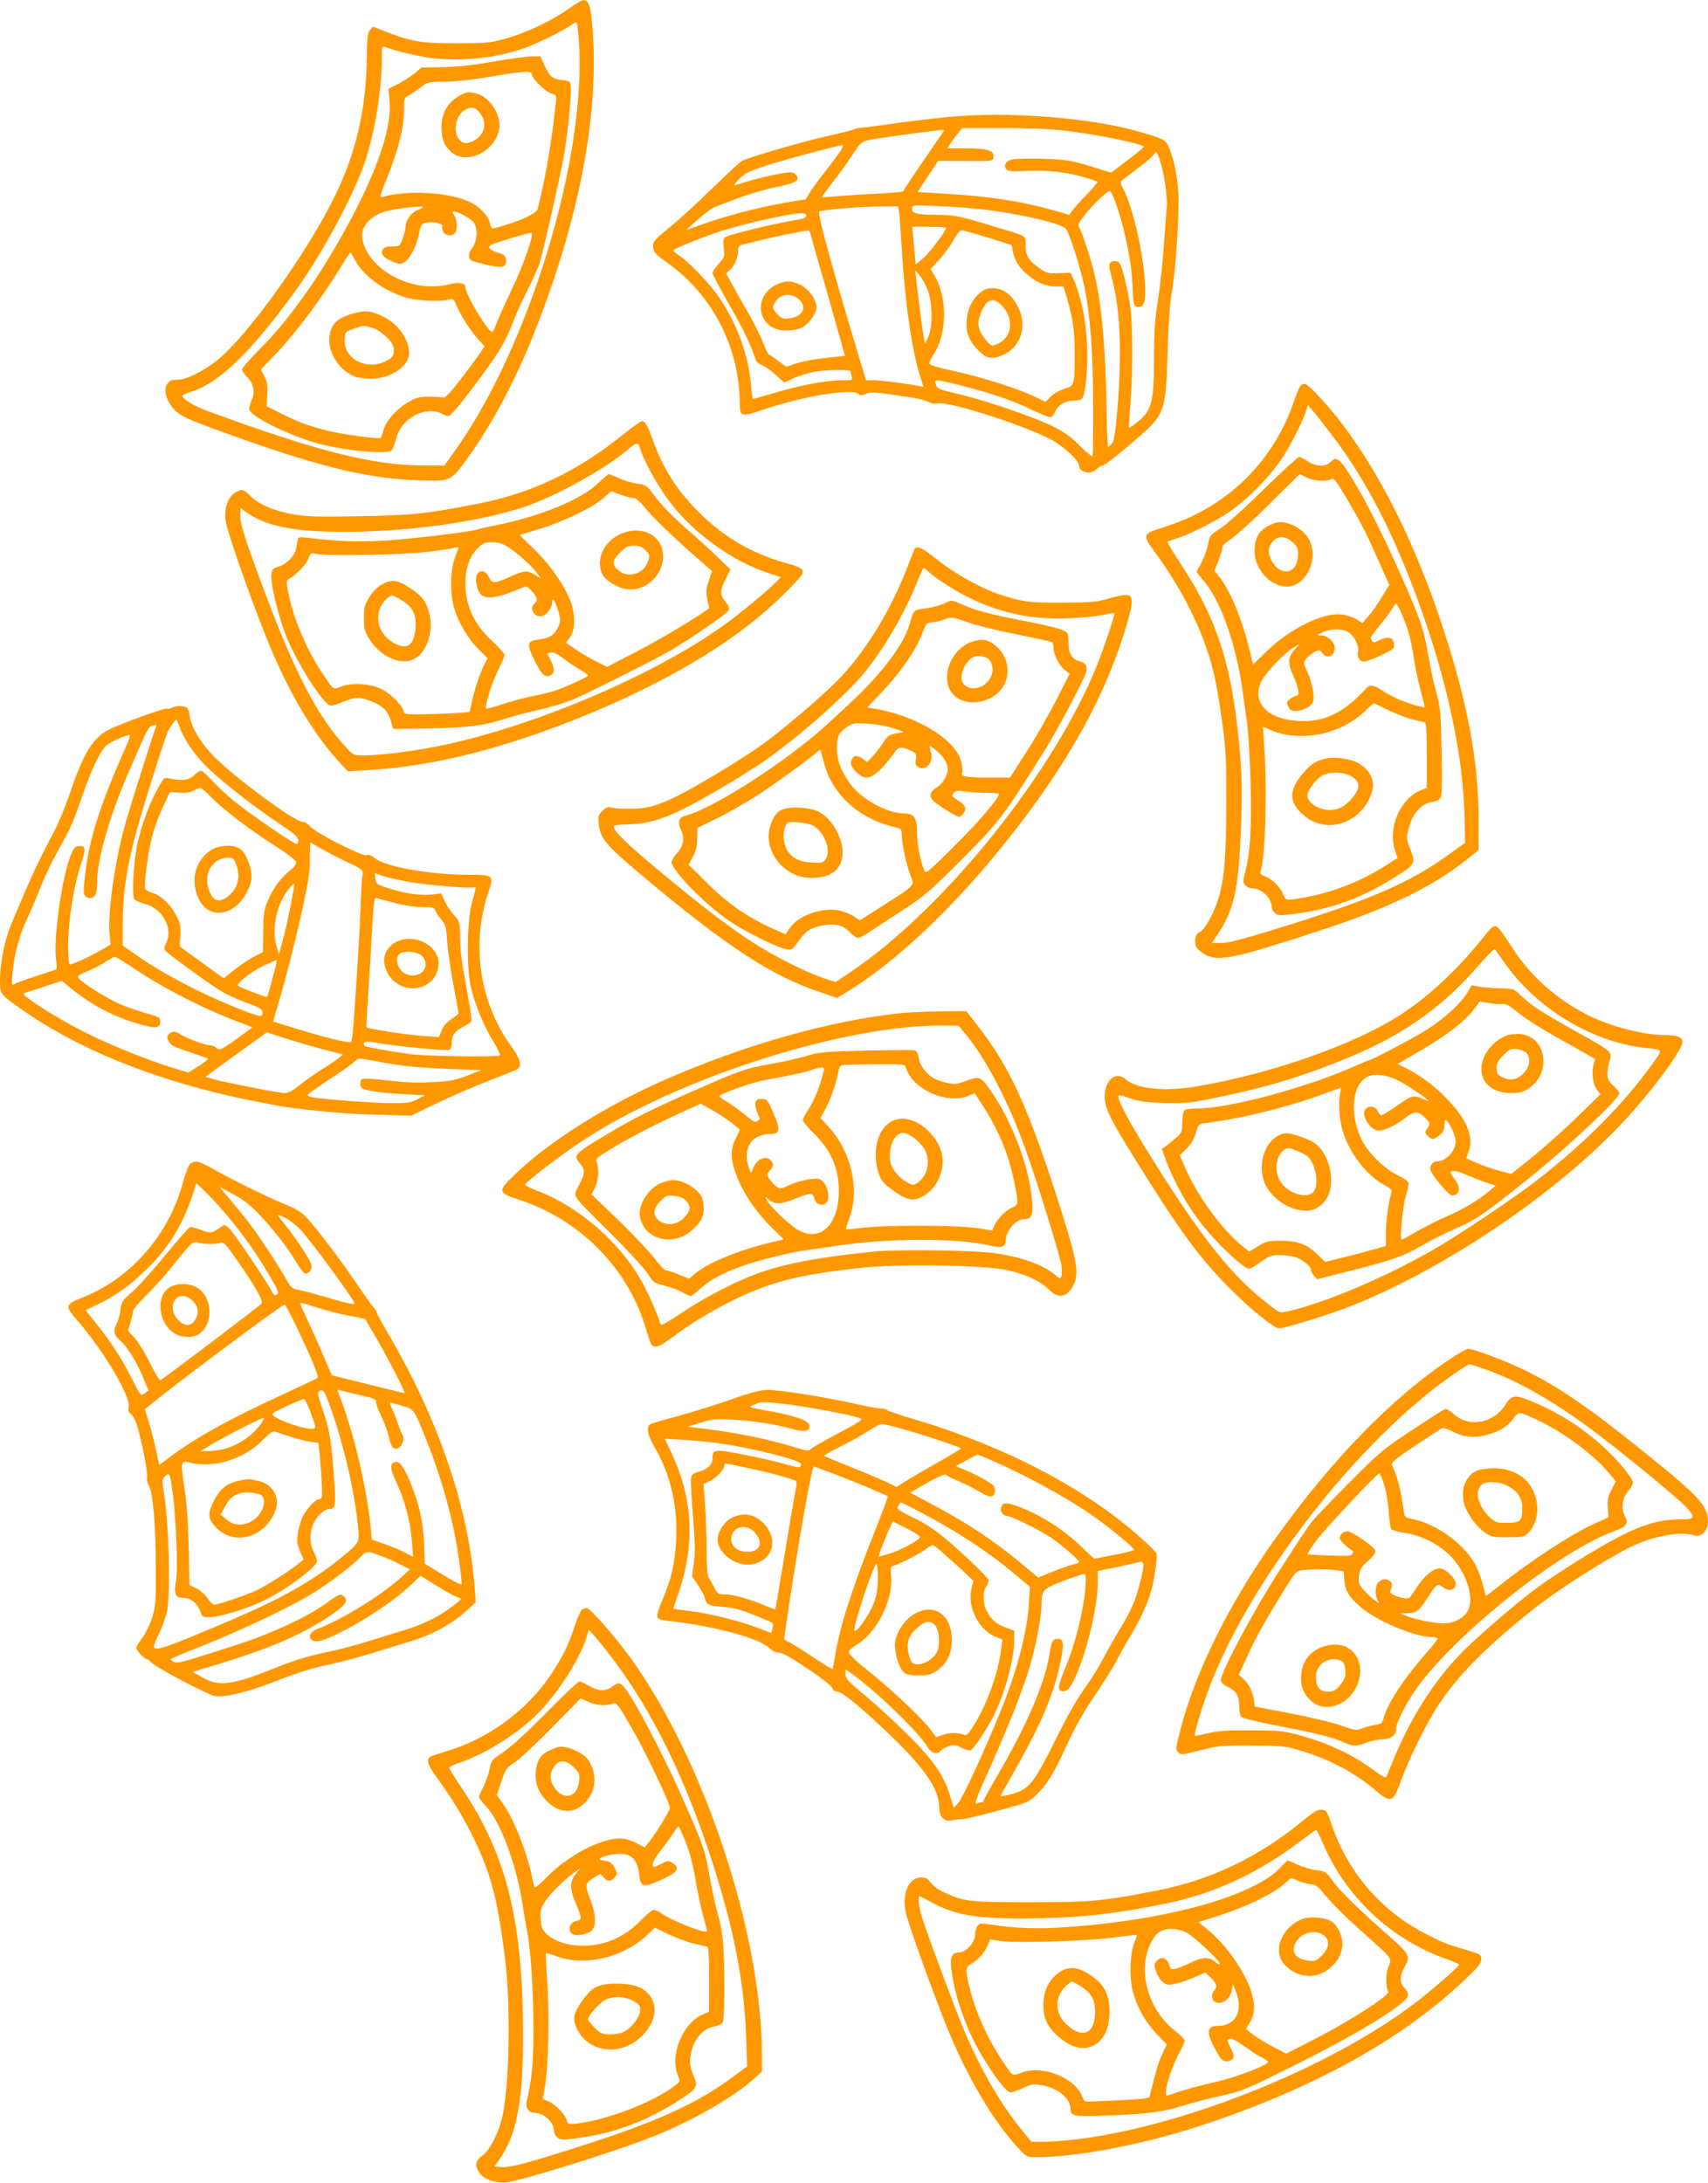 <?xml version="1.0" standalone="no"?>
<!DOCTYPE svg PUBLIC "-//W3C//DTD SVG 20010904//EN"
 "http://www.w3.org/TR/2001/REC-SVG-20010904/DTD/svg10.dtd">
<svg version="1.0" xmlns="http://www.w3.org/2000/svg"
 width="1002pt" height="1280pt" viewBox="0 0 1002 1280"
 preserveAspectRatio="xMidYMid meet">
<g transform="translate(0,1280) scale(0.1,-0.1)"
fill="#ff9800" stroke="none">
<path d="M3335 12748 c-94 -68 -248 -141 -370 -175 -93 -25 -113 -27 -290 -27
-205 0 -263 10 -419 71 l-68 27 -18 -21 c-14 -18 -17 -46 -18 -162 -4 -308
-66 -570 -197 -830 -166 -331 -497 -791 -674 -938 -78 -64 -177 -115 -229
-119 -51 -3 -49 -2 -66 -20 -23 -22 -20 -73 7 -116 39 -64 72 -84 262 -153
594 -217 879 -289 1190 -301 190 -8 197 -6 275 98 152 202 300 476 418 776
255 647 371 1237 341 1735 -11 168 -22 208 -57 206 -9 0 -48 -23 -87 -51z m60
-175 c52 -682 -289 -1809 -732 -2425 l-56 -78 -118 0 c-297 0 -625 82 -1272
320 -80 29 -147 70 -147 89 0 4 24 15 53 24 166 53 355 237 619 604 153 212
342 566 402 753 57 174 96 419 96 597 0 68 2 74 18 68 52 -22 193 -55 278 -66
175 -22 394 3 554 64 72 27 209 95 255 126 17 12 33 21 37 21 3 0 9 -44 13
-97z"/>
<path d="M2895 12439 c-115 -21 -210 -31 -296 -33 l-126 -2 -44 -36 c-24 -19
-68 -48 -97 -62 l-53 -27 6 -67 c14 -138 -51 -352 -190 -627 -171 -337 -377
-639 -567 -828 -59 -59 -108 -115 -108 -123 0 -9 13 -29 30 -45 39 -39 48 -89
25 -139 -10 -21 -15 -46 -12 -54 16 -41 224 -145 385 -192 151 -44 410 -71
449 -46 6 4 18 34 26 66 18 67 58 115 122 146 48 23 109 25 145 5 14 -8 32
-14 41 -15 10 0 60 57 121 138 171 225 212 291 262 424 13 35 48 113 79 173
30 61 62 131 71 156 23 71 133 561 150 669 20 133 39 328 35 370 -4 34 -6 35
-50 40 -59 7 -76 22 -105 88 l-24 52 -52 -1 c-29 0 -129 -14 -223 -30z m225
-74 c0 -25 80 -104 114 -113 25 -7 31 -13 29 -33 -25 -240 -59 -445 -109 -645
-6 -24 -90 -65 -203 -98 -71 -21 -68 -21 -76 15 -10 45 -67 103 -126 128 -128
56 -366 67 -510 25 -13 -3 -5 24 32 114 65 160 99 294 99 391 0 71 2 79 23 88
12 6 43 27 70 47 47 36 48 36 145 37 58 0 165 11 267 29 202 34 245 36 245 15z
m-640 -780 c0 -3 -15 -11 -34 -19 -36 -15 -66 -58 -67 -98 0 -13 -8 -43 -17
-68 -17 -44 -19 -45 -61 -45 -31 0 -47 -5 -55 -17 -16 -26 2 -49 57 -72 43
-18 47 -18 71 -2 33 21 70 95 85 168 12 55 13 57 49 63 41 7 97 -9 87 -25 -3
-5 -1 -19 5 -30 12 -22 49 -27 68 -8 17 17 15 79 -4 106 -11 17 -12 22 -2 22
24 -1 93 -37 113 -60 29 -32 27 -108 -2 -149 -27 -36 -29 -67 -5 -80 9 -5 52
-16 95 -26 88 -19 110 -12 105 34 -2 21 -11 29 -50 40 -52 16 -62 36 -25 50
50 20 222 70 226 66 13 -13 -48 -189 -113 -325 -41 -85 -82 -177 -92 -203 -9
-26 -21 -50 -25 -53 -20 -12 -159 219 -159 264 0 22 -40 29 -93 15 -215 -56
-478 82 -512 267 -12 68 47 136 139 161 61 17 216 34 216 24z m-399 -307 c47
-93 174 -186 304 -224 63 -18 200 -24 248 -11 26 7 29 4 47 -38 25 -59 80
-144 125 -194 l37 -41 -21 -34 c-12 -18 -62 -87 -112 -152 -63 -82 -96 -118
-108 -115 -9 2 -45 4 -81 5 -54 0 -74 -4 -118 -28 -73 -41 -138 -113 -153
-170 -6 -25 -15 -46 -19 -46 -55 0 -236 26 -311 45 -111 28 -168 49 -277 104
l-78 39 4 69 c3 54 -1 76 -17 107 l-21 40 83 85 c122 126 286 347 401 539 21
34 39 62 42 62 2 0 13 -19 25 -42z"/>
<path d="M2705 12244 c-75 -38 -115 -105 -115 -188 0 -66 12 -102 48 -139 94
-99 291 3 292 151 0 74 -64 164 -130 182 -47 13 -60 13 -95 -6z m109 -105 c46
-55 31 -131 -34 -164 -39 -20 -63 -19 -84 4 -42 46 -22 150 34 178 38 19 56
16 84 -18z"/>
<path d="M2080 10964 c-75 -20 -112 -44 -132 -84 -49 -97 16 -239 130 -287 18
-8 62 -14 98 -14 113 -1 224 73 224 150 0 82 -65 173 -153 215 -71 34 -103 37
-167 20z m104 -86 c24 -7 59 -30 84 -55 34 -34 42 -50 42 -78 0 -29 -6 -39
-32 -55 -115 -70 -264 0 -256 120 3 44 4 45 53 62 61 21 58 21 109 6z"/>
<path d="M5625 12119 c-71 -5 -215 -21 -320 -35 -104 -15 -210 -29 -235 -31
-25 -2 -54 -8 -65 -13 -11 -5 -83 -23 -160 -40 -149 -34 -451 -122 -491 -143
-13 -7 -90 -78 -171 -157 -81 -80 -194 -184 -251 -230 -98 -81 -103 -87 -100
-119 3 -31 12 -41 83 -92 264 -187 423 -495 425 -825 0 -77 9 -80 129 -39 240
82 532 130 568 94 9 -9 19 -9 42 1 32 13 56 11 241 -17 58 -8 116 -22 128 -30
14 -9 34 -12 48 -9 68 18 572 -147 698 -228 66 -42 136 -112 136 -135 0 -43
72 -57 105 -21 10 11 25 20 34 20 9 0 84 58 166 128 204 175 203 172 215 547
5 164 14 289 24 340 20 98 41 401 40 550 -2 109 -23 222 -59 307 -15 38 -36
48 -195 92 -268 73 -700 109 -1035 85z m610 -84 c184 -20 475 -79 475 -96 0
-3 -43 -39 -96 -79 l-96 -73 -82 26 c-44 15 -112 34 -151 42 -80 17 -336 20
-364 5 -26 -13 -33 -37 -16 -54 11 -11 37 -13 123 -8 121 5 238 -8 341 -40 36
-11 68 -22 70 -24 2 -2 -27 -37 -65 -77 -39 -39 -77 -82 -85 -94 l-16 -23 -69
20 c-192 56 -377 86 -629 102 l-192 12 60 91 61 92 161 -1 c157 -1 160 -1 163
21 6 40 -31 53 -156 53 l-114 0 17 28 c10 15 30 41 44 59 l26 32 230 0 c140 1
281 -5 360 -14z m-701 -7 c-5 -7 -59 -87 -121 -177 -62 -90 -113 -168 -113
-172 0 -4 -64 -10 -142 -14 -79 -4 -186 -11 -238 -15 -52 -5 -96 -7 -98 -6 -1
2 25 38 58 81 34 42 86 114 116 160 52 79 57 84 102 94 43 9 300 45 382 54 19
2 41 5 48 5 8 1 10 -3 6 -10z m-601 -109 c-10 -17 -52 -74 -94 -127 -42 -53
-84 -112 -93 -129 -9 -18 -20 -33 -25 -33 -4 0 -59 -9 -122 -20 -157 -28 -324
-72 -460 -119 l-114 -40 69 62 c38 34 83 67 100 73 17 7 78 30 136 52 58 22
157 51 219 64 124 25 151 42 118 75 -15 15 -24 16 -94 4 -68 -11 -197 -45
-258 -67 -14 -5 -7 6 19 34 35 36 55 46 168 83 107 34 411 116 441 118 5 1 0
-13 -10 -30z m1907 -232 c5 -50 8 -93 6 -96 -2 -3 -9 -94 -16 -201 -7 -107
-23 -262 -36 -345 -19 -121 -24 -187 -24 -346 0 -251 -13 -303 -90 -368 -28
-24 -53 -41 -56 -39 -2 3 1 61 7 129 15 165 15 473 0 579 -14 100 -48 239 -63
257 -13 17 -43 17 -56 0 -8 -9 -5 -32 9 -81 51 -185 62 -441 34 -778 -12 -138
-20 -187 -32 -200 -9 -10 -19 -18 -22 -18 -3 0 -7 91 -9 203 -5 367 -28 626
-72 813 -19 81 -69 235 -89 271 -9 17 -2 30 43 85 50 61 122 128 137 128 12 0
57 -124 82 -230 32 -131 48 -238 52 -345 3 -92 7 -105 35 -105 34 0 43 36 37
145 -11 176 -70 432 -123 538 -22 42 -23 50 -11 60 8 7 54 41 101 77 47 35 89
73 93 85 10 32 52 -111 63 -218z m-1145 -108 c234 -20 537 -87 560 -123 23
-34 83 -226 105 -330 36 -174 52 -383 53 -698 1 -163 -1 -299 -4 -303 -4 -3
-38 24 -75 62 -53 53 -91 80 -164 116 -105 52 -403 153 -550 187 -113 26 -121
29 -131 58 -11 29 -2 29 142 -7 176 -44 303 -87 418 -142 56 -28 109 -48 117
-45 8 3 18 16 23 29 15 40 59 67 106 67 23 0 47 6 53 13 21 25 35 179 29 316
-6 140 -35 283 -77 379 l-19 42 -68 -2 c-61 -3 -72 0 -112 27 -66 45 -86 77
-84 136 1 59 17 50 -192 113 -198 60 -226 65 -320 66 -122 0 -155 8 -155 35 0
22 1 23 113 18 61 -2 166 -8 232 -14z m-421 -21 c3 -18 10 -114 16 -213 19
-321 59 -596 108 -752 l20 -63 -22 5 c-51 12 -225 35 -268 35 l-47 0 -30 98
c-98 324 -172 579 -221 766 -17 65 -28 121 -25 125 10 10 221 28 347 30 l117
1 5 -32z m-544 -23 c0 -9 -14 -17 -37 -21 -166 -28 -421 -90 -440 -106 -9 -7
-11 -26 -7 -63 6 -50 5 -54 -30 -92 -20 -22 -36 -47 -36 -54 0 -8 45 -93 100
-189 85 -148 128 -239 154 -322 3 -10 21 -24 40 -32 19 -8 55 -33 80 -57 l46
-42 58 26 c31 14 84 30 116 36 68 13 216 15 216 4 0 -5 3 -18 6 -30 6 -22 4
-23 -52 -23 -101 0 -251 -29 -421 -80 -56 -16 -104 -30 -106 -30 -2 0 -7 36
-11 79 -14 177 -83 366 -188 518 -56 81 -170 201 -231 243 -20 14 -37 28 -37
31 0 10 182 83 290 117 52 16 147 41 210 56 217 49 280 56 280 31z m820 -72
c-1 -19 -99 -149 -137 -180 l-41 -34 -6 68 c-4 37 -8 87 -10 111 l-4 42 99 0
c55 0 99 -3 99 -7z m-794 -40 c4 -16 51 -181 105 -368 53 -187 96 -341 96
-342 -1 0 -51 -6 -112 -12 -60 -6 -138 -20 -172 -32 l-61 -20 -47 35 c-26 20
-50 36 -54 36 -4 0 -20 33 -35 73 -16 39 -56 119 -89 177 -34 58 -76 132 -94
166 l-33 61 21 19 c27 24 49 75 49 113 0 25 5 32 28 37 15 3 61 15 102 25 59
16 239 52 282 58 4 1 11 -11 14 -26z m1039 -16 l139 -44 8 -37 c11 -54 32 -88
78 -130 55 -50 114 -76 172 -76 l47 0 20 -67 c37 -128 45 -188 46 -328 0 -181
-2 -189 -61 -205 -26 -8 -61 -27 -79 -45 l-32 -32 -35 18 c-110 56 -340 130
-533 170 -59 13 -109 28 -112 35 -2 7 7 30 21 51 84 122 86 341 6 471 l-21 34
51 55 c28 30 65 81 83 114 17 32 39 59 47 59 8 0 78 -19 155 -43z m-353 -307
c29 -74 31 -216 4 -275 l-19 -40 -8 40 c-8 40 -34 246 -44 340 l-5 50 25 -30
c14 -16 35 -55 47 -85z"/>
<path d="M4550 11128 c-119 -60 -114 -219 8 -259 46 -15 127 -6 160 18 37 28
72 81 72 111 0 44 -46 108 -93 131 -55 27 -92 27 -147 -1z m140 -87 c46 -46
18 -98 -59 -108 -35 -5 -44 -2 -71 25 -21 21 -28 36 -23 49 24 68 102 85 153
34z"/>
<path d="M5741 11075 c-47 -42 -71 -105 -71 -182 0 -60 31 -117 90 -167 37
-31 70 -32 125 -7 112 50 147 188 77 300 -37 61 -83 91 -138 91 -36 0 -51 -6
-83 -35z m136 -67 c81 -84 58 -202 -44 -232 -17 -6 -28 2 -57 40 -40 53 -46
91 -21 151 34 81 72 93 122 41z"/>
<path d="M7633 10542 c-7 -5 -26 -47 -42 -95 -102 -302 -318 -544 -604 -677
-45 -21 -121 -50 -169 -65 -112 -34 -116 -43 -50 -133 184 -249 308 -508 360
-753 12 -52 31 -173 44 -269 20 -152 23 -214 22 -470 -1 -318 -12 -440 -49
-558 -27 -84 -81 -179 -107 -188 -23 -7 -34 -49 -22 -82 5 -15 28 -35 54 -50
80 -43 172 -23 685 145 401 131 658 257 860 421 l60 48 -1 190 c-1 330 -65
673 -206 1104 -187 576 -447 1062 -728 1363 -71 76 -83 84 -107 69z m185 -299
c198 -261 357 -569 507 -982 168 -464 260 -899 267 -1260 l3 -143 -95 -69
c-234 -168 -458 -265 -1006 -434 -204 -63 -288 -85 -330 -85 l-55 0 29 43
c100 145 127 263 142 621 11 261 4 414 -31 681 -47 353 -137 598 -323 879 -46
70 -81 128 -77 130 3 2 31 11 61 21 72 23 220 98 290 145 118 81 240 203 321
322 44 64 120 214 139 272 l13 40 34 -40 c19 -21 69 -85 111 -141z"/>
<path d="M7411 9928 c-112 -111 -221 -208 -254 -228 -39 -24 -59 -43 -63 -60
-14 -68 -28 -109 -50 -147 -13 -23 -24 -44 -24 -46 0 -3 21 -29 46 -59 97
-114 187 -371 225 -648 5 -41 17 -122 25 -180 8 -58 17 -220 21 -360 6 -264
-3 -403 -32 -514 -14 -54 -14 -60 1 -77 10 -11 28 -19 41 -19 55 0 113 -56
113 -108 0 -10 8 -27 19 -36 16 -15 28 -16 107 -6 223 27 408 95 607 222 109
70 112 75 81 157 -25 66 -25 66 -8 130 22 82 71 137 132 147 28 4 47 14 54 27
7 14 9 100 5 271 -4 232 -7 258 -31 346 -15 52 -35 147 -46 210 -27 157 -39
194 -131 408 -110 253 -223 483 -311 627 -78 127 -98 144 -133 105 -26 -29
-86 -27 -133 5 -20 14 -43 25 -51 25 -7 0 -102 -87 -210 -192z m254 72 c42
-21 114 -26 145 -10 16 9 27 -6 93 -118 89 -152 109 -190 187 -367 l60 -135
-42 -69 c-22 -38 -58 -89 -78 -112 l-37 -43 -36 23 c-20 12 -60 25 -89 28
-110 11 -301 -84 -439 -218 l-78 -76 -17 71 c-45 191 -119 370 -183 446 l-27
33 23 56 c12 31 23 65 23 77 0 14 17 31 53 54 28 19 131 111 227 207 96 95
175 173 175 173 1 0 18 -9 40 -20z m563 -812 c37 -90 47 -126 67 -253 9 -55
27 -140 40 -189 14 -50 23 -91 22 -92 -6 -6 -103 23 -152 45 -27 12 -71 35
-96 52 -51 32 -71 36 -91 15 -141 -153 -254 -205 -415 -193 -173 13 -261 113
-203 232 25 51 138 169 191 199 l34 19 -27 -29 c-41 -44 -45 -82 -14 -149 34
-74 43 -125 23 -125 -8 0 -25 -8 -38 -19 -21 -16 -22 -22 -11 -45 13 -30 44
-34 97 -12 50 21 60 46 45 120 -6 33 -20 77 -31 98 -10 20 -19 43 -19 51 0 16
34 49 68 67 21 10 26 9 39 -9 27 -39 73 -20 73 29 0 33 -40 73 -74 73 -35 0
-33 4 10 22 48 20 109 19 144 -2 34 -19 65 -83 57 -114 -8 -30 9 -59 34 -59
25 0 164 63 174 79 4 7 4 23 1 37 -8 29 -41 32 -88 8 -25 -13 -32 -14 -39 -2
-13 19 -14 17 45 90 30 37 63 81 73 98 9 16 20 30 24 30 4 0 21 -33 37 -72z
m-78 -555 c47 -22 110 -46 140 -53 30 -7 61 -14 68 -16 9 -3 12 -50 12 -194
l0 -190 -37 -15 c-121 -51 -194 -225 -148 -354 l14 -42 -67 -43 c-163 -105
-351 -174 -548 -200 -39 -5 -41 -5 -58 34 -19 43 -66 87 -109 103 -17 5 -26
15 -23 22 28 75 41 464 23 732 l-8 122 43 -19 c176 -77 420 -27 563 117 22 22
42 39 45 38 3 0 43 -19 90 -42z"/>
<path d="M7480 9733 c-86 -29 -120 -76 -120 -166 0 -105 93 -207 190 -207 106
0 184 149 136 263 -30 74 -140 133 -206 110z m102 -112 c28 -25 33 -36 33 -73
0 -121 -114 -135 -162 -20 -17 40 -12 68 17 100 29 31 72 29 112 -7z"/>
<path d="M7790 8354 c-62 -12 -92 -29 -133 -74 -99 -110 -101 -182 -7 -262
136 -117 347 -42 400 143 20 68 -23 140 -101 173 -40 17 -121 27 -159 20z
m129 -102 c63 -32 66 -73 9 -137 -40 -46 -77 -65 -128 -65 -64 0 -130 43 -130
85 0 32 56 104 93 120 44 20 115 18 156 -3z"/>
<path d="M3664 10258 c-278 -224 -543 -350 -865 -413 -301 -58 -379 -67 -691
-72 -252 -5 -312 -3 -392 12 -110 19 -199 58 -250 109 -28 29 -41 36 -59 30
-60 -18 -93 -84 -84 -173 5 -57 136 -432 242 -696 125 -310 274 -562 430 -729
l45 -49 118 7 c328 19 674 97 1059 237 511 187 942 418 1240 666 105 87 253
236 253 254 0 25 -17 35 -103 58 -202 57 -372 158 -518 308 -126 129 -202 251
-263 423 -29 79 -41 100 -60 100 -7 0 -53 -32 -102 -72z m90 -84 c13 -51 77
-175 138 -265 141 -212 390 -399 631 -475 l57 -18 -22 -24 c-44 -47 -204 -180
-303 -252 -435 -315 -1197 -631 -1755 -729 -139 -24 -288 -41 -368 -41 -54 0
-60 3 -93 38 -184 194 -323 468 -543 1074 -66 182 -86 249 -86 288 l0 51 29
-21 c109 -77 243 -110 476 -117 388 -12 842 43 1145 139 186 59 492 227 630
347 43 37 56 38 64 5z"/>
<path d="M3507 9965 c-102 -97 -333 -191 -596 -245 -55 -11 -106 -22 -113 -25
-39 -14 -387 -56 -538 -65 -164 -9 -276 -5 -452 16 -54 6 -57 6 -62 -17 -3
-13 -7 -36 -11 -52 -8 -39 -54 -85 -100 -99 -36 -12 -40 -17 -43 -50 -5 -55
42 -245 87 -359 62 -154 210 -388 257 -406 8 -3 43 7 78 22 71 30 105 29 182
-5 54 -23 82 -55 98 -110 l13 -45 184 3 c236 3 352 17 457 53 47 15 140 40
206 55 67 14 159 42 206 61 77 32 486 237 570 286 123 72 340 222 345 238 4
13 -2 30 -19 50 -33 39 -33 65 1 134 l28 56 -75 72 c-41 40 -127 118 -191 174
-64 56 -142 135 -172 176 -54 72 -57 74 -107 80 -28 4 -76 18 -107 32 -30 14
-58 25 -62 25 -3 -1 -32 -25 -64 -55z m131 -65 c29 -11 63 -20 76 -20 17 0 40
-20 83 -73 34 -41 133 -137 220 -215 l160 -141 -19 -57 c-16 -47 -17 -65 -9
-106 6 -27 11 -51 11 -52 0 -13 -285 -186 -427 -258 l-172 -89 -63 32 c-35 17
-89 49 -121 71 l-57 39 22 29 c32 44 35 123 9 203 -32 94 -126 230 -222 321
-45 42 -80 78 -78 79 2 2 54 17 114 35 137 41 315 127 375 181 25 22 45 40 45
41 0 0 24 -9 53 -20z m-654 -310 c54 -35 138 -111 168 -153 l20 -28 -33 20
c-45 28 -65 26 -140 -8 -99 -45 -111 -46 -129 -8 -29 61 -86 42 -77 -25 15
-111 70 -118 265 -37 33 14 35 13 63 -19 33 -36 36 -54 14 -72 -34 -28 2 -84
46 -73 27 8 59 51 59 82 0 36 15 12 36 -56 13 -45 13 -56 1 -85 -21 -49 -50
-69 -108 -77 -78 -9 -82 -23 -34 -122 43 -87 63 -106 95 -89 25 14 25 40 0 89
l-19 39 20 5 c14 4 36 -6 65 -28 24 -19 69 -49 99 -67 30 -18 55 -35 55 -39 0
-9 -149 -77 -205 -93 -28 -8 -87 -22 -133 -31 -45 -9 -121 -30 -169 -46 -47
-16 -88 -27 -91 -24 -10 10 33 151 69 222 21 43 39 84 39 92 0 8 -33 45 -73
82 -106 97 -156 207 -157 340 0 83 25 157 70 201 33 34 43 38 87 38 37 0 60
-7 97 -30z m-294 -2 c0 -2 -10 -28 -21 -58 -28 -72 -30 -209 -5 -295 25 -86
80 -178 142 -241 l54 -54 -24 -48 c-23 -46 -55 -144 -72 -227 l-9 -40 -85 -7
c-47 -3 -133 -6 -191 -7 -104 -1 -107 0 -113 23 -9 35 -82 105 -134 128 -66
30 -170 35 -228 13 -52 -20 -43 -27 -118 85 -89 133 -170 326 -196 471 -11 58
-10 65 6 74 42 24 104 89 114 120 11 32 13 34 43 27 65 -14 507 -6 657 12 80
10 147 20 149 22 5 4 31 6 31 2z"/>
<path d="M3631 9664 c-94 -47 -138 -153 -96 -234 17 -33 83 -75 134 -84 111
-20 221 75 221 192 0 126 -131 189 -259 126z m154 -89 c29 -28 30 -34 11 -80
-25 -58 -105 -83 -156 -48 -53 36 -53 63 -1 114 32 33 45 39 80 39 31 0 48 -6
66 -25z"/>
<path d="M2278 9389 c-44 -12 -86 -47 -115 -97 -24 -39 -28 -59 -28 -118 0
-61 4 -77 30 -119 55 -90 153 -145 231 -131 114 22 168 204 101 338 -15 30
-41 55 -83 84 -68 45 -96 54 -136 43z m82 -111 c63 -39 84 -83 77 -165 -4 -64
-28 -103 -63 -103 -42 0 -94 31 -125 73 -49 68 -37 164 27 212 25 19 22 20 84
-17z"/>
<path d="M5366 9581 c-3 -5 -22 -51 -41 -102 -95 -249 -238 -485 -391 -648
-100 -106 -353 -322 -489 -416 -109 -76 -364 -229 -460 -277 -123 -62 -191
-81 -285 -81 -47 -1 -97 3 -112 7 -22 7 -32 3 -54 -19 -23 -23 -26 -32 -22
-75 8 -84 43 -127 241 -293 502 -423 773 -601 1063 -697 l95 -32 53 32 c293
178 633 500 950 899 358 451 579 853 701 1275 46 163 36 177 -100 139 -82 -24
-108 -26 -280 -27 -194 -1 -229 3 -365 46 -105 33 -268 123 -368 203 -87 70
-123 88 -136 66z m83 -135 c44 -41 162 -116 246 -156 185 -88 367 -125 575
-116 74 3 164 12 200 20 36 7 66 13 68 11 5 -4 -59 -197 -100 -300 -250 -628
-896 -1434 -1448 -1805 l-88 -59 -74 24 c-107 37 -298 133 -422 215 -142 93
-294 210 -541 415 -186 154 -265 232 -265 259 0 7 29 11 83 12 105 2 186 23
312 83 111 53 367 204 490 289 201 140 477 384 588 520 115 141 235 348 308
530 18 45 35 82 38 82 3 0 16 -11 30 -24z"/>
<path d="M5532 9258 c-24 -10 -71 -22 -104 -26 -67 -8 -68 -8 -92 -92 -21 -75
-76 -165 -167 -274 -70 -83 -122 -136 -316 -313 -237 -218 -675 -499 -835
-537 -35 -8 -44 -39 -23 -83 23 -48 14 -98 -25 -138 -16 -17 -30 -39 -30 -50
0 -49 203 -256 343 -349 96 -64 280 -154 330 -163 31 -5 36 -2 70 46 45 62 69
78 138 93 74 15 122 5 162 -37 19 -19 41 -35 50 -35 9 0 36 13 59 29 24 16
110 73 192 126 138 89 164 111 356 303 222 222 244 250 495 652 67 107 211
379 235 443 13 37 -1 63 -39 70 -39 8 -62 45 -62 99 0 24 -3 51 -5 60 -7 22
-67 40 -266 79 -185 35 -276 60 -354 94 -66 29 -57 29 -112 3z m145 -107 c44
-17 171 -48 282 -70 111 -22 206 -43 211 -46 6 -4 10 -18 10 -33 1 -40 33
-105 66 -131 l29 -22 -77 -152 c-43 -84 -121 -221 -175 -304 l-98 -153 -130 0
c-129 0 -164 7 -150 29 4 7 1 35 -6 64 -30 129 -263 271 -513 312 l-39 6 60
62 c130 135 223 266 264 374 22 57 27 63 54 63 17 1 46 7 65 14 51 20 58 19
147 -13z m-432 -623 c59 -19 65 -23 40 -25 -62 -7 -76 -14 -102 -56 -15 -23
-42 -59 -61 -79 l-35 -37 -29 22 c-34 25 -61 15 -66 -25 -4 -30 56 -88 91 -88
41 0 95 49 170 155 19 27 43 27 99 -1 23 -12 26 -18 21 -48 -4 -28 -1 -36 16
-45 46 -25 92 34 71 92 -5 17 -9 32 -7 33 2 2 20 -10 40 -27 41 -34 67 -76 67
-109 0 -38 -31 -88 -66 -109 -25 -15 -34 -27 -34 -46 0 -21 14 -35 76 -75 42
-28 82 -50 90 -50 7 0 20 10 28 22 19 27 8 49 -39 78 -33 21 -35 24 -20 40 12
14 24 15 63 9 26 -4 82 -8 125 -8 42 -1 77 -3 77 -7 0 -25 -113 -158 -256
-300 -171 -170 -173 -171 -183 -145 -24 60 -41 150 -41 218 0 88 -17 113 -78
113 -96 0 -248 83 -313 172 -55 76 -79 137 -79 206 0 75 8 93 58 128 35 24 42
25 122 20 47 -2 116 -15 155 -28z m-376 -295 c73 -145 214 -248 394 -287 23
-6 27 -11 27 -42 0 -49 28 -177 51 -237 25 -62 33 -54 -154 -173 l-142 -91
-35 23 c-19 13 -57 28 -84 34 -98 22 -241 -27 -291 -100 l-27 -39 -56 25
c-166 73 -283 154 -414 286 l-98 97 25 47 c19 35 25 63 25 108 l1 61 117 57
c64 31 172 93 240 137 129 85 347 245 359 264 4 7 13 -16 20 -50 7 -34 25 -88
42 -120z"/>
<path d="M5695 9034 c-111 -41 -174 -191 -119 -285 66 -112 274 -78 323 54 25
64 9 141 -37 190 -54 57 -95 67 -167 41z m110 -104 c9 -10 17 -34 18 -53 2
-88 -110 -149 -168 -90 -34 33 -1 131 53 159 29 14 77 6 97 -16z"/>
<path d="M4618 8060 c-47 -9 -67 -25 -89 -75 -39 -85 -18 -186 51 -256 59 -59
128 -84 213 -76 98 9 150 61 150 149 0 92 -69 205 -146 241 -40 18 -130 27
-179 17z m157 -104 c64 -42 101 -144 70 -192 -16 -25 -21 -26 -84 -22 -76 4
-120 29 -148 81 -19 38 -21 103 -4 136 12 22 17 23 77 18 35 -2 75 -12 89 -21z"/>
<path d="M1007 8649 c-9 -5 -22 -7 -27 -4 -6 3 -90 -24 -188 -61 -160 -61
-181 -72 -224 -115 -55 -57 -99 -146 -159 -324 -24 -71 -65 -170 -91 -220
-102 -194 -133 -259 -254 -550 -38 -91 -64 -225 -64 -326 0 -80 -1 -79 135
-174 318 -222 739 -395 1226 -505 123 -27 292 -60 344 -66 218 -27 339 -36
508 -41 l198 -6 157 76 c86 41 225 101 307 132 83 32 156 62 163 67 24 20 12
63 -37 130 -187 257 -239 598 -137 902 35 104 33 106 -117 106 -221 0 -488 47
-547 97 -20 17 -36 22 -50 18 -26 -8 -307 135 -333 171 -10 13 -29 24 -41 24
-47 0 -395 257 -521 384 -75 76 -133 172 -141 232 -2 21 -9 43 -15 51 -13 15
-66 17 -92 2z m48 -116 c30 -80 92 -167 168 -240 94 -89 282 -235 420 -326 84
-56 107 -76 107 -94 0 -13 -4 -23 -10 -23 -15 0 -268 173 -357 244 -45 37
-106 93 -136 126 -30 33 -60 60 -67 60 -8 0 -27 -12 -42 -27 -30 -29 -73 -34
-144 -18 -31 7 -33 5 -67 -57 -46 -81 -91 -200 -117 -308 -25 -104 -39 -323
-21 -344 6 -7 33 -19 59 -26 105 -26 171 -146 126 -231 -11 -22 -12 -34 -5
-43 18 -21 254 -193 323 -235 35 -21 96 -50 136 -65 99 -35 112 -43 112 -67 0
-26 -16 -23 -145 28 -211 83 -447 207 -602 317 l-73 51 0 134 c0 157 19 294
65 478 37 147 179 600 202 648 13 26 42 65 48 65 1 0 10 -21 20 -47z m-138 10
c-8 -13 -143 -440 -176 -553 -66 -229 -110 -532 -98 -667 l6 -62 -57 -33 c-76
-44 -174 -88 -184 -82 -4 3 -8 47 -8 97 0 160 31 357 77 495 28 84 25 105 -14
100 -24 -2 -32 -12 -50 -59 -51 -130 -101 -486 -84 -607 4 -29 5 -54 2 -56 -3
-2 -58 -20 -121 -41 -63 -20 -121 -41 -127 -47 -16 -13 -17 12 -3 119 13 94
40 182 87 283 19 41 53 120 74 175 22 55 64 143 93 195 82 146 92 169 146 325
52 154 107 269 143 303 20 19 116 62 137 62 5 0 -2 -26 -16 -57 -158 -354
-221 -551 -245 -766 -11 -95 -11 -109 3 -123 20 -21 54 -10 62 19 3 12 6 44 6
70 0 123 73 379 174 614 108 251 125 288 143 295 24 9 35 9 30 1z m323 -419
c73 -74 223 -188 373 -284 77 -49 123 -85 124 -96 2 -12 -12 -31 -36 -49 -53
-42 -99 -104 -130 -177 -23 -55 -26 -78 -27 -182 l-1 -119 -54 -28 c-30 -15
-81 -50 -115 -77 l-61 -49 -29 20 c-16 12 -74 54 -129 94 l-101 73 4 63 c3 53
0 72 -21 113 -34 67 -89 121 -138 136 -23 6 -44 18 -47 26 -9 26 18 230 44
319 13 49 42 124 63 168 l38 80 55 -3 c37 -3 66 1 84 12 16 8 34 15 39 16 6 0
35 -25 65 -56z m798 -380 c92 -44 93 -45 88 -77 -3 -17 -8 -106 -11 -197 -6
-146 -18 -358 -41 -672 -4 -53 -10 -101 -13 -107 -7 -12 -155 24 -347 84
l-112 35 35 117 c89 309 184 724 180 795 0 7 1 41 1 75 l2 63 63 -36 c34 -20
104 -56 155 -80z m350 -114 c102 -19 379 -43 395 -33 11 7 9 -7 -15 -93 -29
-106 -32 -391 -5 -496 26 -105 73 -218 127 -309 28 -45 47 -85 44 -88 -11 -11
-430 -5 -524 7 -133 18 -264 42 -272 50 -4 4 -4 12 0 19 5 8 25 7 77 -3 95
-18 401 -48 420 -40 10 3 15 19 15 44 0 42 20 67 77 96 17 9 34 20 37 25 6 8
-7 88 -49 321 -9 47 -16 125 -16 175 -1 88 -1 90 -36 129 -19 21 -44 58 -55
83 l-19 44 -58 -7 c-67 -7 -166 8 -261 40 -60 20 -65 24 -68 54 l-3 32 41 -15
c23 -8 90 -24 148 -35z m-682 -135 c-23 -113 -32 -154 -58 -250 l-11 -40 -13
40 c-34 109 0 264 79 352 11 13 22 22 23 20 2 -1 -8 -56 -20 -122z m613 9 c54
-14 122 -24 162 -24 60 0 68 -2 74 -21 4 -11 19 -35 34 -52 25 -29 29 -42 34
-127 4 -52 20 -167 37 -255 16 -88 30 -163 30 -167 0 -4 -18 -19 -41 -34 -27
-17 -47 -39 -58 -66 l-16 -40 -95 7 c-95 7 -319 41 -329 50 -2 3 1 76 7 163 6
86 17 257 23 380 11 196 14 222 28 216 9 -3 58 -17 110 -30z m-1526 -388 c183
-121 426 -244 625 -316 34 -13 62 -24 62 -25 0 -1 -43 -32 -95 -70 -90 -63
-97 -66 -114 -51 -10 9 -27 16 -39 16 -27 0 -145 44 -175 65 -28 19 -51 19
-68 -1 -11 -13 -11 -20 1 -41 15 -26 27 -31 155 -74 39 -13 72 -25 74 -26 6
-4 -24 -27 -75 -58 l-40 -25 -100 31 c-153 48 -365 134 -517 211 -163 83 -368
214 -347 223 8 3 62 20 119 39 l104 34 56 -46 c121 -98 247 -164 400 -208 97
-28 121 -24 121 17 0 23 -3 25 -102 53 -46 14 -109 36 -142 51 -66 29 -204
116 -230 143 -16 18 -13 20 46 46 35 14 83 40 108 56 25 16 49 29 53 29 5 1
59 -32 120 -73z m811 -33 c-13 -49 -27 -98 -30 -111 -5 -17 -11 -21 -23 -16
-9 4 -45 18 -81 31 -36 13 -69 28 -73 32 -13 13 71 79 148 117 39 18 73 34 77
34 4 0 -4 -39 -18 -87z m300 -439 l109 -28 -26 -20 c-13 -12 -60 -43 -103 -70
-43 -28 -102 -69 -131 -93 -36 -29 -62 -43 -83 -43 -34 0 -352 63 -420 82
l-44 14 179 130 180 130 115 -37 c63 -20 164 -49 224 -65z m471 -95 c50 -6
171 -14 270 -18 l180 -6 -82 -32 c-70 -27 -100 -33 -205 -39 -80 -4 -161 -2
-233 7 -60 7 -128 13 -150 13 -38 1 -40 -1 -40 -29 0 -28 3 -30 60 -42 33 -7
118 -16 189 -19 l129 -7 -44 -23 c-38 -20 -59 -23 -149 -23 -101 -1 -416 23
-473 35 -15 3 -25 10 -21 15 3 5 62 47 132 93 70 46 135 92 145 103 17 19 19
19 110 2 50 -10 133 -23 182 -30z"/>
<path d="M1255 7824 c-108 -56 -145 -186 -86 -301 57 -113 198 -97 271 31 41
71 45 111 21 182 -28 79 -57 104 -124 104 -29 0 -65 -7 -82 -16z m126 -81 c33
-82 19 -146 -41 -197 -57 -48 -99 -29 -120 54 -23 87 34 170 117 170 27 0 36
-5 44 -27z"/>
<path d="M2361 7290 c-79 -19 -124 -88 -102 -160 53 -178 306 -162 314 19 3
91 -109 165 -212 141z m99 -85 c18 -9 31 -26 35 -46 16 -71 -83 -108 -139 -53
-31 32 -36 87 -8 103 25 15 79 13 112 -4z"/>
<path d="M8754 7362 c-6 -4 -33 -34 -59 -67 -147 -183 -306 -331 -470 -440
-267 -176 -758 -350 -1205 -426 -186 -32 -354 -15 -416 42 -50 46 -114 4 -122
-80 -7 -75 17 -130 153 -350 277 -448 397 -613 580 -797 118 -119 260 -234
289 -234 33 0 306 85 424 132 529 210 1158 629 1552 1034 178 182 390 462 390
513 0 29 -29 41 -98 41 -130 0 -320 49 -456 117 -182 91 -338 230 -443 393
-84 130 -93 140 -119 122z m71 -206 c188 -269 512 -466 825 -501 110 -12 106
-6 48 -88 -168 -236 -391 -462 -676 -684 -129 -101 -466 -327 -612 -411 -292
-166 -640 -314 -856 -362 -45 -10 -46 -10 -107 37 -218 168 -392 384 -688 858
-142 226 -211 357 -196 372 3 2 33 -6 68 -18 51 -18 92 -24 199 -27 116 -3
153 0 265 23 304 61 490 115 739 212 377 147 616 311 850 582 44 51 82 88 86
84 4 -4 28 -39 55 -77z"/>
<path d="M8608 6979 c-36 -61 -129 -147 -229 -212 -74 -48 -337 -187 -354
-187 -3 0 -31 -11 -61 -25 -275 -126 -748 -255 -937 -255 -34 0 -68 -4 -76 -9
-9 -6 -14 -30 -15 -71 -1 -58 -3 -63 -38 -93 -20 -18 -46 -39 -59 -48 l-23
-16 23 -64 c48 -131 130 -277 218 -386 92 -116 240 -253 272 -253 7 0 38 18
68 40 50 36 62 40 115 40 32 0 75 -7 96 -15 42 -18 82 -52 82 -71 0 -6 8 -22
18 -34 l18 -22 205 52 c243 62 304 84 418 150 47 27 129 68 181 91 132 58 173
86 445 304 230 185 525 462 525 494 0 7 -16 27 -35 44 -39 34 -44 63 -23 143
16 58 22 53 -206 181 -200 112 -244 141 -309 201 -47 44 -47 45 -125 46 -42 1
-98 6 -123 10 l-46 8 -25 -43z m203 -67 c22 3 42 -7 94 -49 65 -52 141 -99
352 -216 l101 -57 -10 -37 c-13 -46 -2 -115 22 -146 l19 -24 -132 -129 c-73
-71 -190 -176 -261 -234 l-129 -104 -71 18 c-39 10 -99 31 -133 46 l-61 28 15
43 c29 86 -12 184 -130 307 -69 72 -155 136 -236 177 l-53 26 98 56 c171 96
296 190 352 266 l33 44 52 -9 c28 -5 63 -8 78 -6z m-609 -448 c53 -26 178
-111 178 -120 0 -2 -13 2 -30 11 -16 8 -39 15 -52 15 -23 0 -35 -7 -129 -72
-30 -21 -59 -38 -65 -38 -6 0 -16 11 -22 25 -13 29 -52 34 -72 10 -28 -33 30
-125 78 -125 37 1 97 29 156 74 55 43 76 43 120 -3 27 -28 27 -30 11 -55 -17
-25 -17 -28 0 -46 23 -26 38 -25 71 4 21 17 28 33 28 59 0 28 3 34 12 26 21
-17 54 -93 54 -123 0 -54 -57 -116 -107 -116 -24 0 -43 -19 -43 -43 0 -27 107
-157 128 -157 46 0 54 46 17 94 -14 18 -25 35 -25 38 0 18 38 14 92 -11 35
-15 88 -36 118 -46 l54 -18 -34 -29 c-67 -56 -148 -105 -246 -148 -54 -23
-136 -65 -182 -91 -45 -27 -85 -49 -89 -49 -13 0 6 198 25 259 11 35 18 69 15
77 -3 8 -34 28 -69 45 -79 39 -175 136 -210 214 -69 151 -50 320 41 362 42 19
112 10 177 -23z m-339 -71 c-12 -47 -7 -155 12 -218 38 -133 142 -269 248
-325 33 -18 45 -30 41 -40 -15 -40 -34 -170 -34 -239 l0 -78 -72 -20 c-40 -12
-120 -33 -178 -47 l-106 -26 -50 48 c-60 58 -117 77 -222 76 -63 -1 -79 -5
-123 -33 l-51 -31 -51 42 c-114 96 -255 290 -322 445 l-34 78 40 39 c27 27 44
57 55 92 15 53 15 53 62 59 212 27 469 90 682 168 52 19 98 36 103 36 4 1 4
-11 0 -26z"/>
<path d="M8846 6730 c-51 -16 -103 -60 -130 -109 -67 -123 3 -231 149 -231 49
0 69 5 102 27 138 89 105 306 -48 319 -24 2 -57 -1 -73 -6z m111 -106 c25 -34
16 -83 -21 -120 -38 -38 -77 -44 -126 -19 -25 13 -30 22 -30 51 0 29 8 45 40
76 37 38 43 40 82 35 23 -3 48 -14 55 -23z"/>
<path d="M7499 6141 c-85 -45 -122 -179 -79 -280 40 -91 145 -161 244 -161 49
0 98 32 124 81 32 60 27 160 -11 236 -31 60 -60 85 -130 111 -83 31 -111 33
-148 13z m140 -103 c34 -16 48 -31 63 -66 26 -57 27 -136 3 -162 -39 -43 -146
-10 -192 59 -34 50 -32 129 3 171 30 35 45 35 123 -2z"/>
<path d="M5285 6859 c-430 -47 -925 -188 -1400 -398 -344 -153 -670 -360 -868
-552 -98 -94 -96 -104 24 -143 356 -115 637 -396 743 -742 15 -49 31 -96 35
-104 16 -30 47 -21 121 35 101 76 227 153 346 213 227 113 397 157 763 197
216 24 722 17 857 -13 112 -24 197 -64 247 -114 55 -56 106 -47 144 25 34 64
22 139 -60 402 -198 629 -306 869 -503 1122 l-65 83 -152 -1 c-84 -1 -188 -6
-232 -10z m392 -139 c114 -142 242 -388 336 -651 71 -197 208 -639 214 -691 3
-26 3 -54 -1 -63 -5 -15 -10 -14 -36 9 -69 58 -194 103 -345 126 -118 18 -566
24 -711 11 -303 -29 -515 -68 -674 -123 -130 -45 -321 -143 -458 -235 -106
-70 -125 -80 -129 -64 -12 48 -74 186 -113 255 -128 223 -360 425 -595 518
-47 18 -85 36 -85 40 0 14 210 175 338 259 569 374 1551 685 2132 675 l74 -1
53 -65z"/>
<path d="M5080 6639 c-247 -6 -271 -8 -355 -33 -49 -14 -142 -35 -206 -46
-143 -25 -172 -35 -439 -152 -267 -118 -349 -159 -520 -260 -187 -111 -199
-123 -160 -168 34 -39 34 -58 -1 -126 -39 -77 -59 -45 181 -284 97 -96 194
-202 216 -234 38 -58 41 -60 104 -76 36 -8 83 -26 103 -38 21 -12 43 -22 49
-22 6 0 32 20 58 44 55 51 130 91 250 134 101 35 286 80 379 92 36 5 111 15
166 24 307 47 724 47 904 1 64 -16 91 -7 91 31 0 55 59 124 106 124 45 0 57
26 49 109 -20 217 -127 490 -263 673 -41 55 -53 57 -131 27 -46 -17 -61 -19
-103 -10 -27 6 -62 18 -77 26 -37 19 -79 69 -87 103 -12 54 -15 60 -32 63 -9
2 -136 1 -282 -2z m235 -101 c37 -126 242 -217 367 -164 l36 16 50 -78 c93
-145 149 -282 181 -439 27 -132 27 -138 -8 -153 -38 -15 -91 -68 -107 -106
l-13 -30 -88 14 c-110 17 -517 19 -662 3 -57 -7 -105 -11 -107 -9 -2 3 6 29
17 59 64 166 17 387 -114 534 l-53 59 22 41 c33 58 71 163 79 217 5 31 13 48
24 51 9 3 96 5 193 6 175 1 177 1 183 -21z m-492 -54 c-18 -69 -53 -150 -87
-201 -14 -20 -26 -44 -26 -52 0 -8 28 -42 63 -76 100 -97 148 -205 148 -335 1
-195 -100 -301 -228 -239 -49 24 -171 137 -193 180 -13 23 -12 24 7 7 35 -32
72 -32 155 1 93 38 106 38 114 6 14 -57 84 -52 84 6 0 49 -25 97 -55 105 -33
8 -127 -12 -177 -37 -51 -26 -61 -24 -97 16 -36 42 -37 49 -11 75 12 12 17 26
13 37 -21 58 -97 34 -118 -37 -8 -25 -8 -25 -21 10 -41 113 14 200 125 200 58
0 62 25 17 126 -33 76 -36 79 -68 79 -28 0 -33 -4 -36 -27 -2 -15 4 -41 13
-59 14 -26 15 -33 3 -40 -20 -13 -20 -13 -87 41 -35 28 -81 61 -102 73 -21 12
-39 25 -39 28 0 13 182 79 258 93 45 9 117 23 160 31 44 8 97 21 118 29 21 8
49 15 61 15 21 1 21 0 6 -55z m-535 -265 c28 -22 52 -42 52 -44 0 -2 -9 -22
-21 -45 -30 -57 -34 -108 -14 -176 35 -120 112 -243 221 -351 l72 -71 -92 -22
c-180 -44 -360 -119 -429 -179 l-34 -30 -59 24 c-32 14 -66 25 -76 25 -9 0
-39 31 -67 69 -29 38 -124 139 -211 224 l-160 153 20 39 c21 42 26 108 11 148
-9 23 -3 28 131 108 78 45 217 117 310 160 l169 77 62 -35 c34 -19 86 -52 115
-74z"/>
<path d="M5219 6217 c-75 -49 -103 -180 -65 -295 14 -43 28 -60 70 -92 73 -55
116 -72 156 -60 52 15 100 59 126 114 43 93 28 187 -43 266 -78 87 -175 113
-244 67z m151 -96 c19 -16 44 -43 54 -61 37 -63 18 -157 -40 -195 -26 -17 -29
-17 -61 1 -48 25 -91 77 -99 119 -17 91 29 184 84 170 15 -3 43 -19 62 -34z"/>
<path d="M3885 5865 c-79 -28 -146 -133 -130 -204 29 -133 196 -174 306 -74
57 51 72 86 66 147 -4 42 -10 55 -44 87 -39 36 -94 59 -138 59 -11 -1 -38 -7
-60 -15z m143 -110 c27 -32 23 -57 -17 -98 -39 -40 -99 -47 -140 -18 -44 31
-42 72 4 118 33 33 39 35 82 30 35 -4 53 -12 71 -32z"/>
<path d="M1117 5976 c-10 -8 -28 -52 -43 -107 -81 -307 -303 -563 -585 -676
-109 -43 -111 -50 -35 -136 152 -175 314 -448 301 -507 -5 -21 -1 -32 13 -42
11 -7 28 -39 37 -70 29 -100 63 -276 58 -301 -3 -14 2 -35 10 -48 24 -37 41
-239 41 -484 1 -201 -1 -226 -22 -292 -12 -39 -38 -92 -57 -117 -19 -26 -35
-52 -35 -60 0 -15 48 -66 62 -66 6 0 17 -9 26 -19 24 -28 333 -191 373 -197
62 -9 191 23 361 89 112 44 209 75 290 92 106 21 235 58 518 147 117 37 232
102 318 182 l43 40 -6 85 c-36 466 -210 980 -499 1475 -42 71 -76 134 -76 139
0 6 -9 20 -19 31 -11 12 -55 74 -99 139 -90 134 -244 336 -300 394 -25 26 -65
49 -122 72 -98 39 -309 143 -422 207 -82 47 -102 51 -131 30z m244 -339 c90
-111 152 -202 227 -329 43 -73 49 -88 37 -98 -12 -10 -18 -6 -32 20 -37 69
-225 346 -250 368 -23 21 -27 22 -47 7 -52 -38 -64 -40 -117 -17 -28 11 -57
18 -65 15 -9 -3 -73 -77 -144 -163 -71 -87 -158 -184 -193 -215 -59 -51 -65
-60 -70 -105 -3 -27 -13 -62 -21 -79 -24 -45 -20 -69 19 -102 43 -38 96 -124
136 -220 l30 -73 -23 -17 c-22 -17 -22 -17 -73 84 -56 112 -121 213 -213 329
l-60 75 68 32 c106 51 188 109 283 201 132 126 218 265 277 444 l22 68 65 -63
c36 -35 101 -108 144 -162z m157 44 c85 -89 167 -194 219 -281 20 -34 43 -64
51 -67 22 -9 45 22 39 50 -8 30 -89 154 -150 229 -26 32 -47 60 -47 63 0 3 22
-6 48 -19 28 -14 70 -50 99 -83 79 -92 303 -400 303 -417 0 -9 -57 4 -176 40
-62 18 -130 36 -153 40 -39 6 -43 11 -87 88 -26 44 -81 131 -122 191 -66 97
-99 140 -226 291 l-28 34 78 -42 c57 -30 100 -63 152 -117z m-288 -176 c25 0
54 3 65 7 17 6 32 -10 101 -110 107 -154 150 -231 138 -247 -7 -11 -560 -429
-593 -449 -5 -3 -31 40 -59 97 -27 56 -68 123 -90 148 l-41 46 15 48 c7 27 14
56 14 66 0 9 32 48 71 86 39 37 108 113 152 168 122 152 127 157 157 148 14
-4 45 -8 70 -8z m634 -374 c51 -16 134 -38 185 -47 l93 -18 50 -86 c73 -122
191 -350 181 -350 -4 1 -102 24 -217 53 l-209 52 -52 120 c-28 66 -70 160 -93
209 -23 49 -42 90 -42 92 0 7 13 4 104 -25z m-121 -118 c88 -186 129 -285 120
-293 -4 -4 -89 -44 -188 -90 -318 -145 -526 -260 -675 -372 l-65 -49 -22 98
c-12 54 -31 127 -43 163 l-20 65 27 23 c147 122 777 592 793 592 4 0 36 -62
73 -137z m189 -448 c79 -214 147 -504 167 -705 11 -110 15 -102 -104 -200
-135 -111 -313 -216 -525 -310 -199 -89 -463 -198 -509 -210 -69 -18 -72 -11
-31 74 21 42 43 104 50 138 22 113 10 539 -21 712 -9 50 -8 61 7 77 10 11 21
16 25 12 28 -30 60 -516 41 -628 -12 -75 -3 -95 43 -95 42 0 85 -34 101 -81
11 -33 13 -34 61 -32 62 3 225 54 318 100 134 67 305 196 305 229 0 8 -9 32
-20 54 -25 49 -25 112 -1 166 20 44 63 84 91 84 38 0 42 21 30 177 -15 220
-27 292 -66 404 -29 82 -33 103 -22 110 23 15 30 5 60 -76z m176 55 c75 -17
101 -27 98 -37 -3 -7 10 -45 29 -84 19 -40 40 -96 46 -125 14 -63 29 -80 57
-65 23 12 37 58 24 74 -5 7 -17 37 -27 67 -10 30 -26 72 -36 92 -13 25 -15 36
-7 33 7 -2 39 -11 70 -20 66 -18 69 -22 136 -191 97 -243 160 -473 193 -698
11 -80 19 -151 17 -156 -2 -6 -51 19 -109 55 l-107 65 -4 118 c-6 133 -29 234
-83 365 -38 90 -64 123 -90 113 -30 -11 -27 -38 13 -124 49 -107 80 -229 89
-345 l6 -87 -44 24 c-24 13 -79 36 -121 51 l-77 27 -6 67 c-24 247 -106 586
-191 795 -6 15 -4 18 7 14 8 -3 60 -15 117 -28z m-287 -100 c39 -104 39 -104
-19 -96 -53 7 -157 45 -193 70 -22 15 -20 16 72 60 52 24 98 43 103 42 5 -1
21 -35 37 -76z m-289 -68 c-66 -92 -177 -154 -287 -160 l-70 -3 60 37 c78 47
307 165 313 159 2 -2 -5 -17 -16 -33z m168 -76 c41 -14 96 -27 121 -31 l47 -6
5 -47 c4 -26 9 -100 13 -164 6 -105 5 -118 -10 -118 -28 0 -93 -74 -109 -126
-29 -91 -30 -128 -7 -181 l21 -48 -28 -23 c-54 -45 -193 -133 -255 -161 -65
-30 -219 -81 -242 -81 -7 0 -25 17 -39 38 -14 22 -43 47 -66 58 l-40 19 -4
220 c-4 155 -11 260 -26 355 -22 142 -20 157 24 145 142 -39 323 15 436 130
33 34 60 54 69 51 8 -3 49 -16 90 -30z m521 -695 c30 -10 83 -33 119 -51 l65
-33 -53 -48 c-112 -102 -346 -247 -489 -301 -74 -28 -50 -92 24 -68 131 42
395 205 514 317 l66 62 99 -61 c54 -33 110 -64 123 -67 22 -6 20 -9 -32 -49
-87 -65 -173 -108 -287 -142 -58 -17 -152 -47 -210 -65 -58 -19 -170 -48 -250
-65 -104 -22 -187 -47 -292 -90 -254 -102 -332 -113 -430 -57 l-58 33 173 52
c299 92 494 178 655 292 71 50 85 73 60 98 -19 19 -29 15 -103 -39 -108 -79
-324 -180 -519 -242 -327 -106 -353 -113 -375 -103 -12 5 -21 12 -21 15 0 3
40 21 88 40 276 107 572 244 734 340 91 53 245 169 292 220 35 36 37 37 107
12z"/>
<path d="M993 5249 c-80 -51 -65 -205 27 -266 43 -30 117 -31 152 -3 81 64 75
207 -11 266 -46 31 -122 33 -168 3z m138 -78 c31 -31 37 -67 18 -104 -25 -46
-63 -49 -102 -9 -82 85 0 196 84 113z"/>
<path d="M1413 4119 c-84 -16 -127 -51 -166 -136 -30 -66 -25 -95 24 -144 110
-110 295 -50 348 114 23 69 -25 147 -101 162 -18 4 -40 8 -48 10 -8 1 -34 -1
-57 -6z m121 -88 c22 -18 20 -59 -4 -99 -46 -75 -144 -96 -202 -42 l-33 29 26
48 c33 62 76 85 146 80 28 -2 59 -9 67 -16z"/>
<path d="M8500 4826 c-341 -230 -683 -582 -1013 -1041 -272 -380 -476 -790
-563 -1132 -27 -106 -28 -114 -12 -129 16 -16 24 -16 130 12 106 27 125 29
298 28 158 0 197 -3 263 -22 177 -49 337 -131 465 -240 92 -78 105 -73 148 48
46 128 151 342 217 443 116 178 275 340 552 562 142 114 414 289 574 370 134
67 294 97 383 71 39 -12 78 29 78 81 -1 91 -48 143 -340 380 -344 278 -522
402 -723 502 -117 58 -310 131 -345 131 -9 0 -60 -29 -112 -64z m217 -57 c185
-65 396 -185 628 -358 178 -133 502 -399 548 -450 56 -63 52 -71 -41 -71 -109
0 -212 -29 -342 -96 -135 -68 -383 -223 -505 -314 -126 -94 -367 -303 -448
-390 -162 -171 -298 -394 -397 -645 -13 -33 -26 -63 -29 -67 -4 -4 -31 11 -61
33 -133 100 -277 168 -460 217 -84 22 -115 25 -270 25 -130 1 -194 -3 -248
-16 -40 -9 -77 -17 -82 -17 -9 0 32 140 75 259 234 642 885 1480 1449 1867 44
30 83 54 87 54 4 0 47 -14 96 -31z"/>
<path d="M8830 4560 c-69 -107 -213 -133 -301 -53 -21 19 -45 33 -52 30 -8 -3
-94 -58 -193 -123 -170 -112 -188 -127 -366 -306 -103 -104 -203 -208 -222
-231 -18 -23 -103 -150 -187 -282 -159 -247 -352 -611 -347 -649 2 -13 18 -28
40 -38 51 -24 68 -53 68 -114 0 -34 5 -56 15 -64 8 -7 93 -27 187 -46 252 -48
347 -72 409 -100 57 -27 76 -27 144 0 22 8 58 15 80 16 52 0 85 23 85 59 0 44
72 179 147 276 253 326 831 778 1131 885 73 27 87 45 66 84 -25 49 -18 110 16
149 17 19 30 43 30 54 0 11 -29 54 -65 96 -138 162 -327 297 -534 381 -96 39
-113 36 -151 -24z m195 -90 c151 -72 322 -199 413 -307 l41 -50 -25 -49 c-21
-40 -25 -60 -22 -105 l4 -57 -80 -36 c-132 -59 -385 -224 -559 -364 -43 -35
-79 -62 -80 -60 -2 1 -10 35 -20 73 -10 39 -32 94 -50 124 -69 114 -223 224
-352 251 -50 10 -55 14 -59 43 -21 145 -31 184 -70 278 -6 13 25 37 136 111
79 52 149 98 156 102 8 5 32 -2 60 -17 62 -33 119 -41 186 -26 79 17 137 50
171 96 35 48 33 48 150 -7z m-905 -377 c12 -38 24 -110 27 -160 3 -51 11 -97
17 -102 7 -6 43 -15 81 -21 90 -14 180 -58 250 -121 109 -100 163 -272 109
-346 -29 -39 -80 -63 -137 -63 -53 0 -173 25 -221 46 l-31 13 38 1 c55 0 71
12 121 89 51 80 61 88 84 68 38 -33 82 -24 82 16 0 31 -62 90 -94 90 -37 0
-91 -45 -134 -111 -20 -32 -41 -60 -45 -63 -11 -8 -64 4 -95 20 -18 10 -20 15
-12 31 25 46 -32 80 -72 43 -20 -18 -24 -73 -7 -105 l11 -21 -30 21 c-16 12
-44 38 -62 58 -29 33 -32 42 -27 83 4 39 12 52 52 87 31 27 46 48 43 60 -4 23
-135 113 -163 114 -26 0 -45 -18 -45 -41 0 -14 46 -57 78 -75 1 0 0 -8 -3 -16
-5 -12 -27 -14 -133 -10 -70 2 -129 6 -131 8 -2 1 18 34 44 71 44 63 361 401
377 403 4 0 17 -30 28 -67z m-282 -501 l44 -7 4 -47 c5 -64 23 -96 90 -157 90
-82 321 -181 424 -181 15 0 30 -3 33 -7 4 -3 -22 -38 -57 -77 -137 -154 -239
-308 -261 -398 -6 -22 -14 -28 -48 -33 -23 -4 -58 -14 -77 -21 -33 -13 -41
-12 -117 15 -44 17 -178 49 -296 72 l-215 41 -6 40 c-9 53 -32 98 -64 125
l-25 21 54 118 c52 113 114 222 229 406 52 82 57 87 95 91 67 6 148 6 193 -1z"/>
<path d="M8664 4176 c-65 -29 -97 -111 -75 -193 16 -58 69 -132 119 -168 41
-28 49 -30 137 -30 85 0 96 2 119 24 39 37 60 101 53 167 -13 131 -113 214
-256 214 -36 -1 -80 -7 -97 -14z m171 -85 c64 -28 95 -73 95 -132 0 -80 -9
-89 -89 -89 -65 0 -70 2 -106 37 -75 73 -88 174 -25 196 31 11 86 6 125 -12z"/>
<path d="M7785 3150 c-92 -21 -147 -86 -152 -178 -5 -68 22 -123 77 -160 77
-52 195 -8 245 91 72 145 -22 283 -170 247z m88 -92 c16 -13 22 -40 19 -85 -1
-12 -16 -38 -33 -58 -25 -29 -38 -35 -69 -35 -48 0 -70 27 -70 85 1 61 44 104
106 105 16 0 38 -6 47 -12z"/>
<path d="M4277 4589 c-92 -32 -232 -75 -310 -96 -78 -20 -148 -41 -154 -46
-23 -17 -14 -64 27 -133 92 -158 135 -339 127 -534 -6 -141 -27 -237 -82 -365
-20 -45 -33 -89 -29 -98 4 -11 24 -18 62 -22 274 -30 543 -103 598 -162 12
-12 31 -23 43 -23 31 0 68 -21 202 -111 66 -45 119 -88 122 -99 3 -12 14 -20
27 -20 27 0 116 -70 271 -216 235 -220 329 -352 329 -464 0 -55 30 -85 74 -75
17 4 43 7 58 7 15 -1 109 21 210 49 180 49 184 50 231 97 62 61 102 127 180
298 42 93 95 186 159 280 53 78 111 171 128 205 18 35 54 101 82 146 58 98
100 188 121 263 21 74 39 209 30 224 -5 7 -41 43 -82 80 -323 294 -809 548
-1351 707 -74 22 -139 44 -144 49 -6 6 -23 10 -38 10 -16 0 -90 14 -166 31
-177 39 -432 79 -502 78 -40 0 -100 -16 -223 -60z m478 -45 c194 -33 300 -57
299 -69 -1 -6 -63 -42 -138 -81 -75 -40 -145 -79 -156 -89 -17 -15 -23 -15
-101 9 -168 51 -354 88 -564 112 l-60 7 75 24 c67 21 86 23 185 18 125 -7 248
-26 350 -54 78 -22 108 -15 103 22 -4 28 -93 58 -251 85 -94 17 -108 21 -87
29 14 6 32 13 40 16 23 10 141 -1 305 -29z m575 -134 c121 -35 298 -95 308
-104 1 -2 -59 -38 -135 -81 -76 -43 -162 -93 -191 -112 l-53 -33 -42 21 c-23
12 -118 53 -210 90 -93 37 -171 69 -173 72 -2 2 42 27 98 55 57 28 130 69 163
91 33 22 68 40 78 40 10 1 81 -17 157 -39z m-1097 -76 c196 -29 467 -98 467
-120 0 -23 -15 -23 -100 2 -47 13 -154 38 -238 54 -168 33 -182 32 -182 -21 0
-37 -28 -65 -79 -79 -30 -8 -42 -17 -47 -35 -3 -13 2 -114 11 -224 13 -156 14
-217 5 -277 l-10 -77 34 -51 c19 -28 38 -63 41 -78 10 -39 21 -45 107 -51 58
-4 102 -16 180 -47 57 -22 106 -44 110 -48 4 -4 4 -19 0 -33 l-7 -26 -72 28
c-99 40 -287 87 -402 101 -53 6 -97 13 -99 14 -2 1 8 34 22 73 104 288 94 564
-30 830 l-44 94 117 -7 c65 -4 162 -14 216 -22z m1584 -98 c196 -84 446 -221
593 -324 107 -75 251 -195 243 -202 -5 -4 -59 -17 -121 -29 l-113 -22 -88 83
c-99 93 -224 172 -345 219 -83 32 -107 31 -114 -5 -4 -21 15 -46 36 -46 24 0
194 -84 258 -127 65 -45 164 -130 164 -143 0 -4 -14 -10 -31 -14 -17 -3 -71
-22 -120 -41 l-88 -36 -94 78 c-174 144 -322 242 -545 360 l-113 60 102 58
c60 34 104 53 108 47 3 -5 35 -22 71 -36 36 -15 91 -43 123 -62 32 -20 65 -33
73 -30 22 8 28 34 15 59 -10 20 -116 77 -195 107 -16 6 -27 12 -25 14 5 5 121
66 125 66 1 0 38 -15 81 -34z m-1423 -46 c100 -20 255 -62 275 -74 5 -4 5 -22
0 -44 -7 -32 -53 -308 -109 -646 -5 -32 -11 -61 -13 -63 -2 -2 -28 8 -58 21
-85 37 -187 66 -235 66 -41 0 -45 2 -65 43 -12 23 -26 48 -32 56 -7 8 -12 71
-12 165 0 83 -5 204 -9 268 l-9 116 34 15 c38 16 89 70 89 93 0 10 6 14 18 10
9 -2 66 -14 126 -26z m487 -29 c100 -37 319 -128 327 -136 2 -2 -31 -90 -73
-197 -138 -347 -207 -562 -236 -738 -7 -41 -13 -77 -15 -78 -1 -2 -54 30 -116
71 -62 42 -125 81 -140 88 -16 7 -28 15 -28 19 0 4 14 96 30 206 63 411 133
804 144 804 2 0 50 -17 107 -39z m506 -222 c225 -118 399 -231 559 -364 l96
-80 -6 -100 c-10 -162 -65 -376 -156 -605 -87 -218 -233 -537 -258 -563 l-27
-28 -21 69 c-27 90 -68 161 -147 252 -71 84 -249 253 -380 361 -73 61 -87 77
-87 101 l0 30 43 -31 c153 -113 388 -341 440 -428 21 -36 55 -44 77 -19 6 8
27 20 46 26 30 10 40 9 74 -9 22 -11 46 -18 54 -15 17 7 94 121 134 200 68
134 122 334 122 449 l0 52 -47 18 c-58 21 -89 48 -114 97 -23 44 -25 116 -4
144 8 10 15 26 15 36 0 18 -211 216 -305 286 -33 25 -85 57 -115 71 -118 58
-121 60 -110 81 6 11 12 20 15 20 2 0 48 -23 102 -51z m-64 -104 c42 -22 76
-44 74 -50 -6 -18 -111 -75 -176 -95 -35 -11 -65 -19 -66 -18 -5 6 79 208 84
206 3 -2 41 -21 84 -43z m209 -142 c29 -25 81 -72 116 -104 l62 -59 -11 -46
c-26 -100 40 -237 132 -278 l50 -21 -7 -50 c-17 -141 -77 -313 -152 -438 -34
-57 -50 -76 -62 -71 -35 14 -88 15 -127 1 l-41 -14 -36 48 c-54 70 -225 231
-359 338 -72 57 -117 100 -117 111 0 11 18 29 44 44 122 72 220 269 203 412
-4 40 -2 47 15 52 32 8 151 69 188 96 19 14 38 25 42 26 4 0 31 -21 60 -47z
m1157 -170 c-27 -110 -50 -162 -126 -288 -33 -55 -76 -131 -96 -170 -19 -38
-67 -115 -107 -170 -45 -63 -107 -174 -170 -301 -121 -247 -154 -287 -252
-314 -38 -10 -68 -16 -68 -13 0 4 29 56 64 117 179 313 252 486 292 693 17 89
12 113 -22 113 -28 0 -37 -19 -48 -93 -25 -166 -135 -421 -311 -720 -41 -70
-75 -132 -75 -138 0 -5 -6 -9 -14 -9 -8 0 -21 -3 -29 -6 -10 -4 4 38 40 118
168 375 249 583 293 753 27 108 50 240 50 295 0 71 8 85 58 110 46 22 178 70
194 70 13 0 9 -87 -7 -178 -21 -124 -61 -266 -101 -362 -46 -110 -52 -138 -29
-146 26 -10 47 7 74 61 71 144 141 428 141 575 l0 67 108 22 c59 13 118 26
132 30 35 11 36 -9 9 -116z m-1539 25 c0 -60 -6 -100 -22 -145 -22 -64 -108
-187 -116 -165 -8 24 114 392 130 392 4 0 8 -37 8 -82z"/>
<path d="M4293 3899 c-44 -22 -83 -82 -83 -128 0 -81 112 -161 201 -145 123
23 159 143 71 238 -54 57 -119 70 -189 35z m134 -85 c54 -60 34 -114 -42 -114
-57 0 -95 30 -95 74 0 72 87 97 137 40z"/>
<path d="M5357 3331 c-58 -37 -107 -118 -107 -177 0 -56 26 -137 51 -160 16
-15 36 -19 88 -19 58 0 74 4 109 29 57 39 87 103 86 182 -1 149 -110 219 -227
145z m128 -61 c26 -29 32 -118 11 -159 -28 -53 -105 -87 -143 -63 -7 4 -17 29
-23 56 -14 64 -1 104 51 150 44 41 77 45 104 16z"/>
<path d="M3414 3362 c-7 -4 -26 -49 -43 -99 -38 -114 -67 -174 -139 -283 -139
-210 -375 -382 -617 -451 -44 -13 -86 -27 -92 -32 -23 -17 -13 -49 36 -116 90
-122 161 -240 221 -363 102 -214 137 -348 181 -688 37 -284 28 -779 -17 -955
-23 -91 -70 -181 -109 -211 -43 -33 -50 -55 -30 -94 25 -48 92 -74 169 -67 87
9 636 180 860 269 219 87 467 228 584 333 l52 47 0 93 c0 709 -336 1727 -768
2329 -89 123 -240 296 -260 296 -9 0 -22 -4 -28 -8z m195 -309 c213 -286 392
-645 543 -1092 144 -425 214 -768 225 -1102 l6 -177 -83 -61 c-239 -178 -513
-294 -1134 -481 -124 -37 -183 -50 -217 -48 l-48 3 39 57 c102 153 137 380
127 841 -12 587 -109 948 -354 1315 -43 64 -78 121 -78 126 0 4 20 15 45 23
149 49 332 159 455 275 123 115 266 334 307 470 l12 41 40 -44 c21 -24 73 -90
115 -146z"/>
<path d="M3205 2756 c-111 -113 -208 -201 -252 -230 -68 -46 -71 -49 -81 -101
-6 -30 -23 -77 -37 -104 -14 -28 -25 -55 -25 -60 0 -5 18 -29 41 -53 85 -91
178 -340 214 -573 9 -60 21 -130 26 -155 37 -175 52 -692 24 -870 -8 -52 -19
-109 -24 -127 -12 -39 9 -73 45 -73 56 0 114 -55 114 -108 0 -10 8 -27 19 -36
16 -15 28 -16 107 -6 221 27 417 100 611 226 103 66 109 78 82 141 -25 58 -27
93 -9 157 19 67 73 123 128 132 26 4 47 14 52 25 13 23 13 367 0 484 -5 50
-19 119 -30 155 -11 36 -31 128 -45 205 -30 172 -35 188 -179 510 -108 241
-278 562 -326 613 -26 27 -34 27 -70 0 -38 -27 -80 -26 -135 6 -24 14 -49 26
-56 26 -7 0 -95 -83 -194 -184z m246 64 c48 -21 103 -25 142 -11 24 9 28 4
110 -137 80 -137 227 -445 227 -475 0 -15 -88 -158 -124 -201 l-24 -29 -53 27
c-61 30 -104 32 -180 10 -121 -36 -255 -121 -352 -223 -32 -33 -60 -55 -62
-48 -2 7 -9 37 -15 67 -35 157 -110 343 -177 434 l-28 39 26 80 c25 74 30 81
81 114 29 20 127 111 218 204 91 93 166 169 166 169 1 0 21 -9 45 -20z m572
-824 c24 -61 44 -137 57 -217 11 -68 31 -164 45 -213 14 -49 23 -91 22 -92
-13 -14 -208 64 -267 106 -15 11 -36 20 -45 20 -9 0 -45 -29 -78 -64 -95 -97
-207 -146 -338 -146 -86 0 -162 24 -207 64 -32 29 -36 40 -40 92 -3 53 0 64
28 106 32 48 113 128 173 170 l32 23 -27 -34 c-35 -41 -36 -90 -4 -162 13 -30
27 -66 30 -81 5 -23 2 -27 -24 -33 -35 -8 -50 -46 -29 -71 16 -20 77 -14 114
10 35 23 34 97 -4 192 -31 81 -29 91 25 124 l35 22 20 -21 c25 -26 41 -27 64
-1 17 19 18 22 2 55 -10 20 -26 36 -39 39 -13 3 -32 7 -43 9 -32 6 29 29 92
35 84 7 122 -28 133 -122 8 -72 22 -76 115 -36 110 48 129 73 81 105 -23 15
-27 15 -65 -4 -50 -26 -51 -26 -51 0 0 11 20 44 43 74 24 29 57 74 73 99 16
25 31 46 34 46 3 0 22 -42 43 -94z m42 -592 c39 -9 76 -18 83 -20 9 -3 12 -50
12 -192 l0 -189 -41 -18 c-115 -52 -191 -239 -143 -353 15 -36 15 -37 -12 -59
-121 -97 -403 -206 -581 -226 -47 -5 -52 -4 -57 16 -9 36 -64 94 -104 112
l-38 17 13 72 c20 113 27 411 14 605 -7 95 -10 175 -8 177 2 2 27 -5 56 -16
164 -63 386 -14 529 115 l55 51 76 -38 c42 -20 108 -45 146 -54z"/>
<path d="M3270 2554 c-89 -31 -116 -59 -126 -136 -9 -61 11 -122 54 -170 63
-70 140 -87 203 -45 91 61 113 180 51 275 -30 46 -138 91 -182 76z m97 -119
c33 -33 35 -39 30 -81 -11 -105 -105 -116 -156 -17 -17 33 -13 72 10 104 29
42 71 39 116 -6z"/>
<path d="M3512 1154 c-31 -11 -54 -31 -82 -68 -58 -77 -71 -113 -56 -157 56
-162 256 -199 389 -71 106 102 102 229 -8 286 -52 27 -181 32 -243 10z m195
-83 c22 -11 44 -28 47 -39 13 -41 -36 -117 -96 -148 -15 -8 -50 -14 -79 -14
-46 0 -55 4 -90 39 -22 21 -39 43 -39 49 0 21 67 98 100 114 45 23 104 22 157
-1z"/>
<path d="M7645 2124 c-258 -212 -536 -346 -845 -408 -324 -64 -390 -71 -750
-71 -361 0 -390 3 -506 55 -37 16 -69 40 -83 59 -18 25 -30 31 -57 31 -73 0
-114 -94 -90 -206 13 -64 156 -460 238 -664 125 -308 277 -564 432 -728 38
-40 43 -42 96 -42 244 0 641 77 980 190 656 219 1162 499 1533 850 78 74 97
97 97 120 0 27 -4 30 -87 55 -119 35 -135 41 -236 93 -263 133 -462 365 -556
645 -26 76 -30 82 -57 84 -23 2 -46 -11 -109 -63z m114 -129 c134 -319 403
-571 734 -686 37 -13 67 -27 67 -30 0 -9 -128 -122 -225 -199 -486 -385 -1362
-744 -2015 -825 -68 -8 -157 -15 -197 -15 l-72 0 -59 72 c-123 151 -236 347
-335 579 -45 105 -206 536 -246 658 -19 58 -28 131 -16 131 2 0 33 -15 67 -34
137 -75 255 -96 528 -96 313 0 527 22 844 86 287 58 546 178 796 368 47 35 88
65 91 65 3 1 20 -33 38 -74z"/>
<path d="M7511 1848 c-156 -167 -663 -308 -1254 -349 -166 -12 -292 -8 -431
13 -73 11 -79 11 -92 -7 -8 -10 -14 -34 -14 -53 0 -43 -54 -102 -94 -102 -47
0 -57 -32 -40 -132 28 -175 105 -370 205 -523 71 -109 118 -165 139 -165 10 0
43 12 73 26 51 23 61 24 113 15 92 -17 164 -77 164 -137 0 -44 18 -47 213 -40
239 9 330 21 441 56 50 16 152 43 226 59 131 29 144 35 445 185 375 187 655
360 655 405 0 15 -9 34 -20 44 -30 25 -30 72 1 125 35 61 29 72 -98 184 -169
148 -279 256 -321 313 -45 62 -44 61 -104 68 -27 4 -74 18 -105 32 -30 14 -57
25 -59 25 -1 0 -21 -19 -43 -42z m184 -98 c15 0 34 -11 48 -27 85 -101 128
-144 252 -255 181 -162 171 -147 150 -203 -17 -42 -17 -106 -1 -145 9 -21
-225 -172 -432 -278 l-166 -85 -72 37 c-40 21 -94 53 -119 72 l-46 35 20 32
c30 49 35 97 17 168 -31 120 -146 289 -260 382 l-55 45 128 41 c153 50 309
125 370 179 l45 39 48 -19 c27 -10 59 -18 73 -18z m-736 -282 c44 -21 207
-175 197 -186 -3 -3 -14 2 -24 11 -35 32 -76 32 -144 -1 -35 -17 -75 -34 -91
-37 -24 -6 -29 -4 -38 23 -14 40 -45 51 -71 24 -19 -19 -19 -23 -6 -63 8 -23
26 -52 41 -63 24 -18 31 -18 79 -8 28 7 78 24 110 39 l59 26 25 -24 c40 -38
48 -58 30 -78 -22 -24 -20 -58 3 -71 38 -20 87 15 97 68 l7 36 18 -45 c44
-109 -2 -199 -104 -199 -68 0 -73 -34 -19 -135 30 -56 42 -71 63 -73 15 -2 31
4 39 13 11 14 10 23 -8 61 -26 53 -26 50 -6 58 10 4 40 -12 83 -43 36 -27 83
-57 104 -67 20 -10 37 -21 37 -24 0 -20 -191 -93 -313 -120 -72 -16 -165 -41
-206 -55 -41 -14 -76 -25 -78 -25 -2 0 -3 11 -3 24 0 40 40 158 76 223 19 34
34 68 34 76 0 7 -26 34 -58 59 -126 98 -195 268 -171 421 12 72 48 141 87 161
39 22 99 19 151 -6z m-304 -60 c-26 -63 -31 -199 -11 -278 24 -97 74 -186 141
-257 l60 -62 -27 -58 c-23 -49 -36 -93 -74 -249 -2 -11 -50 -15 -321 -27 -60
-3 -63 -2 -72 23 -39 113 -233 193 -356 146 -24 -10 -49 -15 -55 -11 -19 12
-107 149 -147 230 -48 95 -87 200 -108 291 -22 93 -20 111 13 128 38 20 78 65
96 107 l15 36 58 -9 c85 -14 514 -1 668 20 72 10 132 17 134 15 2 -1 -4 -21
-14 -45z"/>
<path d="M7642 1547 c-124 -47 -180 -190 -105 -269 76 -80 188 -87 269 -16 40
36 59 68 68 120 9 50 -24 128 -65 152 -38 22 -124 29 -167 13z m111 -88 c50
-27 51 -77 2 -126 -33 -33 -39 -35 -81 -30 -52 5 -84 30 -84 64 0 73 96 127
163 92z"/>
<path d="M6219 1237 c-59 -40 -93 -99 -97 -173 -6 -86 15 -139 77 -198 85 -79
166 -97 232 -52 48 33 72 86 77 168 6 89 -17 156 -68 202 -84 76 -160 94 -221
53z m127 -89 c58 -39 78 -75 78 -143 2 -133 -75 -166 -171 -73 -64 62 -67 151
-8 213 18 19 37 35 43 35 5 0 32 -15 58 -32z"/>
</g>
</svg>

